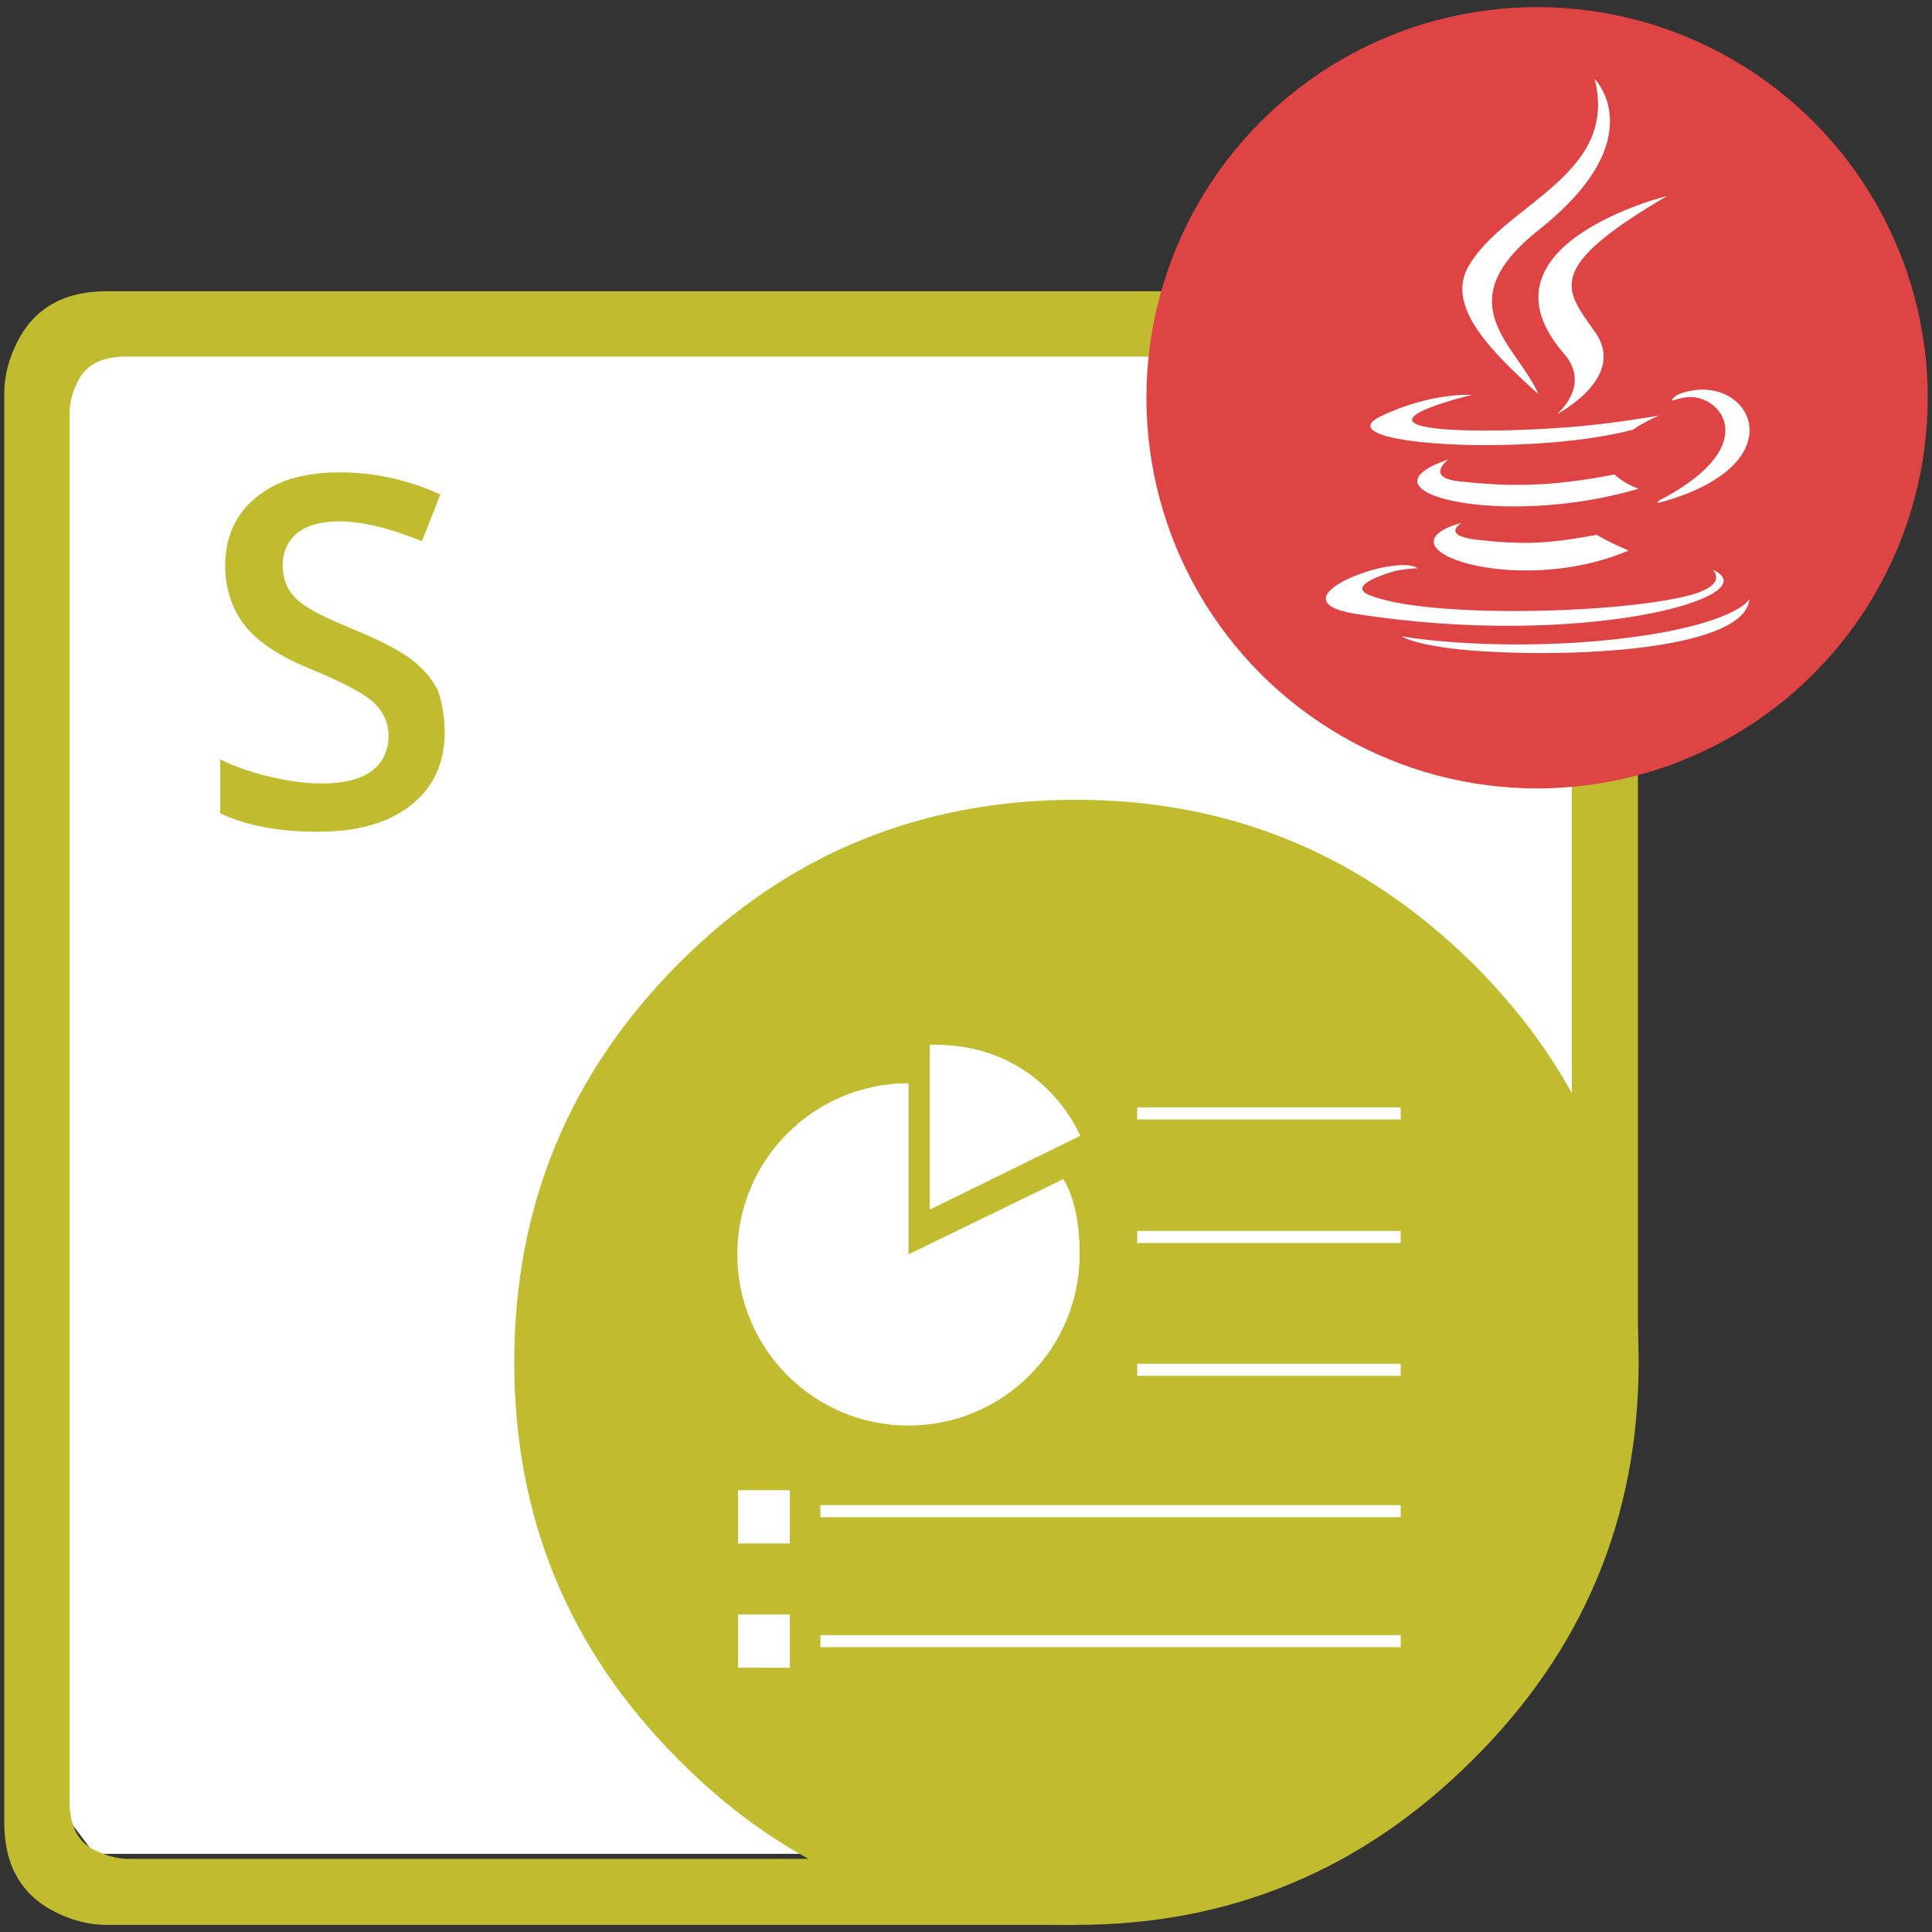 <svg version="1.1" id="Aspose.Slides_for_Android_via_Java" xmlns="http://www.w3.org/2000/svg" x="0" y="0" viewBox="0 0 272 272" style="enable-background:new 0 0 272 272" xml:space="preserve"><rect x="0" y="0" width="272" height="272" fill="#333333" stroke="none"/><style>.st0{fill:#fff}.st1{fill-rule:evenodd;clip-rule:evenodd;fill:#c0bb2f}</style><g id="Android_via_Java"><g id="Android_1_"><path class="st0" d="m222 52.7-7.6-4.8H16l-7.6 7.5v199.1l4.9 6.5h148.3l60.4-76.6z"/><path class="st1" d="M72.4 191.8c0-22 7.7-40.6 23.1-56.1 15.3-15.4 34-23.1 56-23.1 21.7 0 40.3 7.7 55.9 23.1 15.5 15.4 23.3 34.1 23.3 56.1 0 21.9-7.8 40.5-23.3 55.9-15.5 15.5-34.1 23.3-55.9 23.3-22 0-40.7-7.8-56-23.3-15.4-15.4-23.1-34-23.1-55.9"/><path class="st1" d="M230.6 191.8h-9.3V58.3c0-3.4-1.2-5.7-3.7-6.9-.8-.4-1.8-.7-3-1l-1.4-.2H17.8c-3.5 0-5.8 1.2-6.9 3.6-.7 1.4-1.1 2.9-1.1 4.4v195.5c0 3.4 1.2 5.7 3.6 6.8 1.4.7 2.8 1.1 4.4 1.2h129.6l4.1 9.3H15c-2.4 0-4.8-.6-7.2-1.8C3 266.8.6 262.6.6 256.6V55.4c0-2.4.6-4.8 1.8-7.2C4.8 43.4 9 41 15 41h201.2l2.2.2c1.8.3 3.5.8 5 1.6 4.8 2.4 7.2 6.6 7.2 12.5v136.5z"/><path d="M62.6 103.1c0 4.4-1.6 7.8-4.8 10.3-3.2 2.5-7.5 3.7-13.1 3.7s-10.1-.9-13.7-2.6v-7.6c2.2 1.1 4.6 1.9 7.2 2.5 2.5.6 4.9.9 7.1.9 3.2 0 5.5-.6 7.1-1.8 1.5-1.2 2.3-2.8 2.3-4.9 0-1.8-.7-3.4-2.1-4.7-1.4-1.3-4.3-2.8-8.6-4.6-4.5-1.8-7.7-3.9-9.5-6.2-1.8-2.3-2.8-5.2-2.8-8.4 0-4.1 1.5-7.4 4.4-9.7 2.9-2.4 6.8-3.5 11.8-3.5 4.7 0 9.4 1 14.1 3.1l-2.6 6.6c-4.4-1.8-8.3-2.8-11.7-2.8-2.6 0-4.6.6-5.9 1.7-1.3 1.1-2 2.6-2 4.5 0 1.3.3 2.4.8 3.3s1.4 1.8 2.7 2.6c1.2.8 3.5 1.9 6.7 3.2 3.6 1.5 6.3 2.9 8 4.2 1.7 1.3 2.9 2.8 3.7 4.4.5 1.6.9 3.5.9 5.8z" style="fill:#c0bb2f"/><g id="Symbol_3_"><path class="st0" d="M152 176.6c0 13.3-10.8 24.1-24.1 24.1s-24.1-10.8-24.1-24.1 10.8-24.1 24.1-24.1c1 0 0 0 0 0v24.1l21.8-10.6c1.3 2.1 2.3 5.5 2.3 10.6z"/><path class="st0" d="M130.9 147.1v23.2l21.2-10.4c0 .1-5.2-13.2-21.2-12.8zM160.1 155.9h37.1v1.7h-37.1zM160.1 173.3h37.1v1.7h-37.1zM160.1 192h37.1v1.7h-37.1zM115.5 211.9h81.7v1.7h-81.7zM115.5 230.2h81.7v1.7h-81.7zM103.9 209.8h7.3v7.5h-7.3zM103.9 227.3h7.3v7.5h-7.3z"/></g></g><circle cx="216.4" cy="56" r="55" style="fill:#dd4443"/><path class="st0" d="M205.8 73.6s-3.1 1.8 2.2 2.4c6.4.7 9.7.6 16.8-.7 0 0 1.8 1.1 4.5 2.2-15.9 6.8-36.1-.4-23.5-3.9m-1.9-8.9s-3.5 2.6 1.8 3.1c6.8.7 12.3.8 21.6-1 0 0 1.3 1.3 3.4 2-19.2 5.7-40.5.5-26.8-4.1m16.3-14.9c3.9 4.5-1 8.5-1 8.5s9.9-5.1 5.4-11.5c-4.2-6-7.5-8.9 10.1-19.2-.1 0-27.8 6.9-14.5 22.2"/><path class="st0" d="M241.1 80.2s2.2 1.9-2.5 3.4c-9.2 2.8-38 3.6-46 .1-2.8-1.3 2.5-3 4.2-3.4 1.8-.3 2.8-.3 2.8-.3-3.2-2.2-20.7 4.4-8.9 6.4 32.2 5.1 58.8-2.5 50.4-6.2m-33.9-24.6s-14.7 3.5-5.2 4.7c4 .5 12 .4 19.4-.2 6-.5 12.2-1.6 12.2-1.6s-2.2.9-3.7 2c-14.9 3.9-43.8 2.1-35.5-1.9 7.1-3.4 12.8-3 12.8-3m26.5 14.8c15.2-7.9 8.1-15.5 3.3-14.4-1.2.3-1.7.4-1.7.4s.4-.7 1.3-1c9.7-3.4 17.1 10-3.1 15.4-.3-.1.1-.3.2-.4m-9.2-59.3s8.4 8.4-7.9 21.3c-13.1 10.4-3 16.2 0 23.1-7.7-6.9-13.3-13-9.5-18.6 5.4-8.4 20.8-12.5 17.4-25.8"/><path class="st0" d="M208.8 91.7c14.6.9 37-.5 37.5-7.4 0 0-1 2.6-12 4.7-12.4 2.3-27.7 2.1-36.9.6-.2-.1 1.8 1.5 11.4 2.1"/></g></svg>